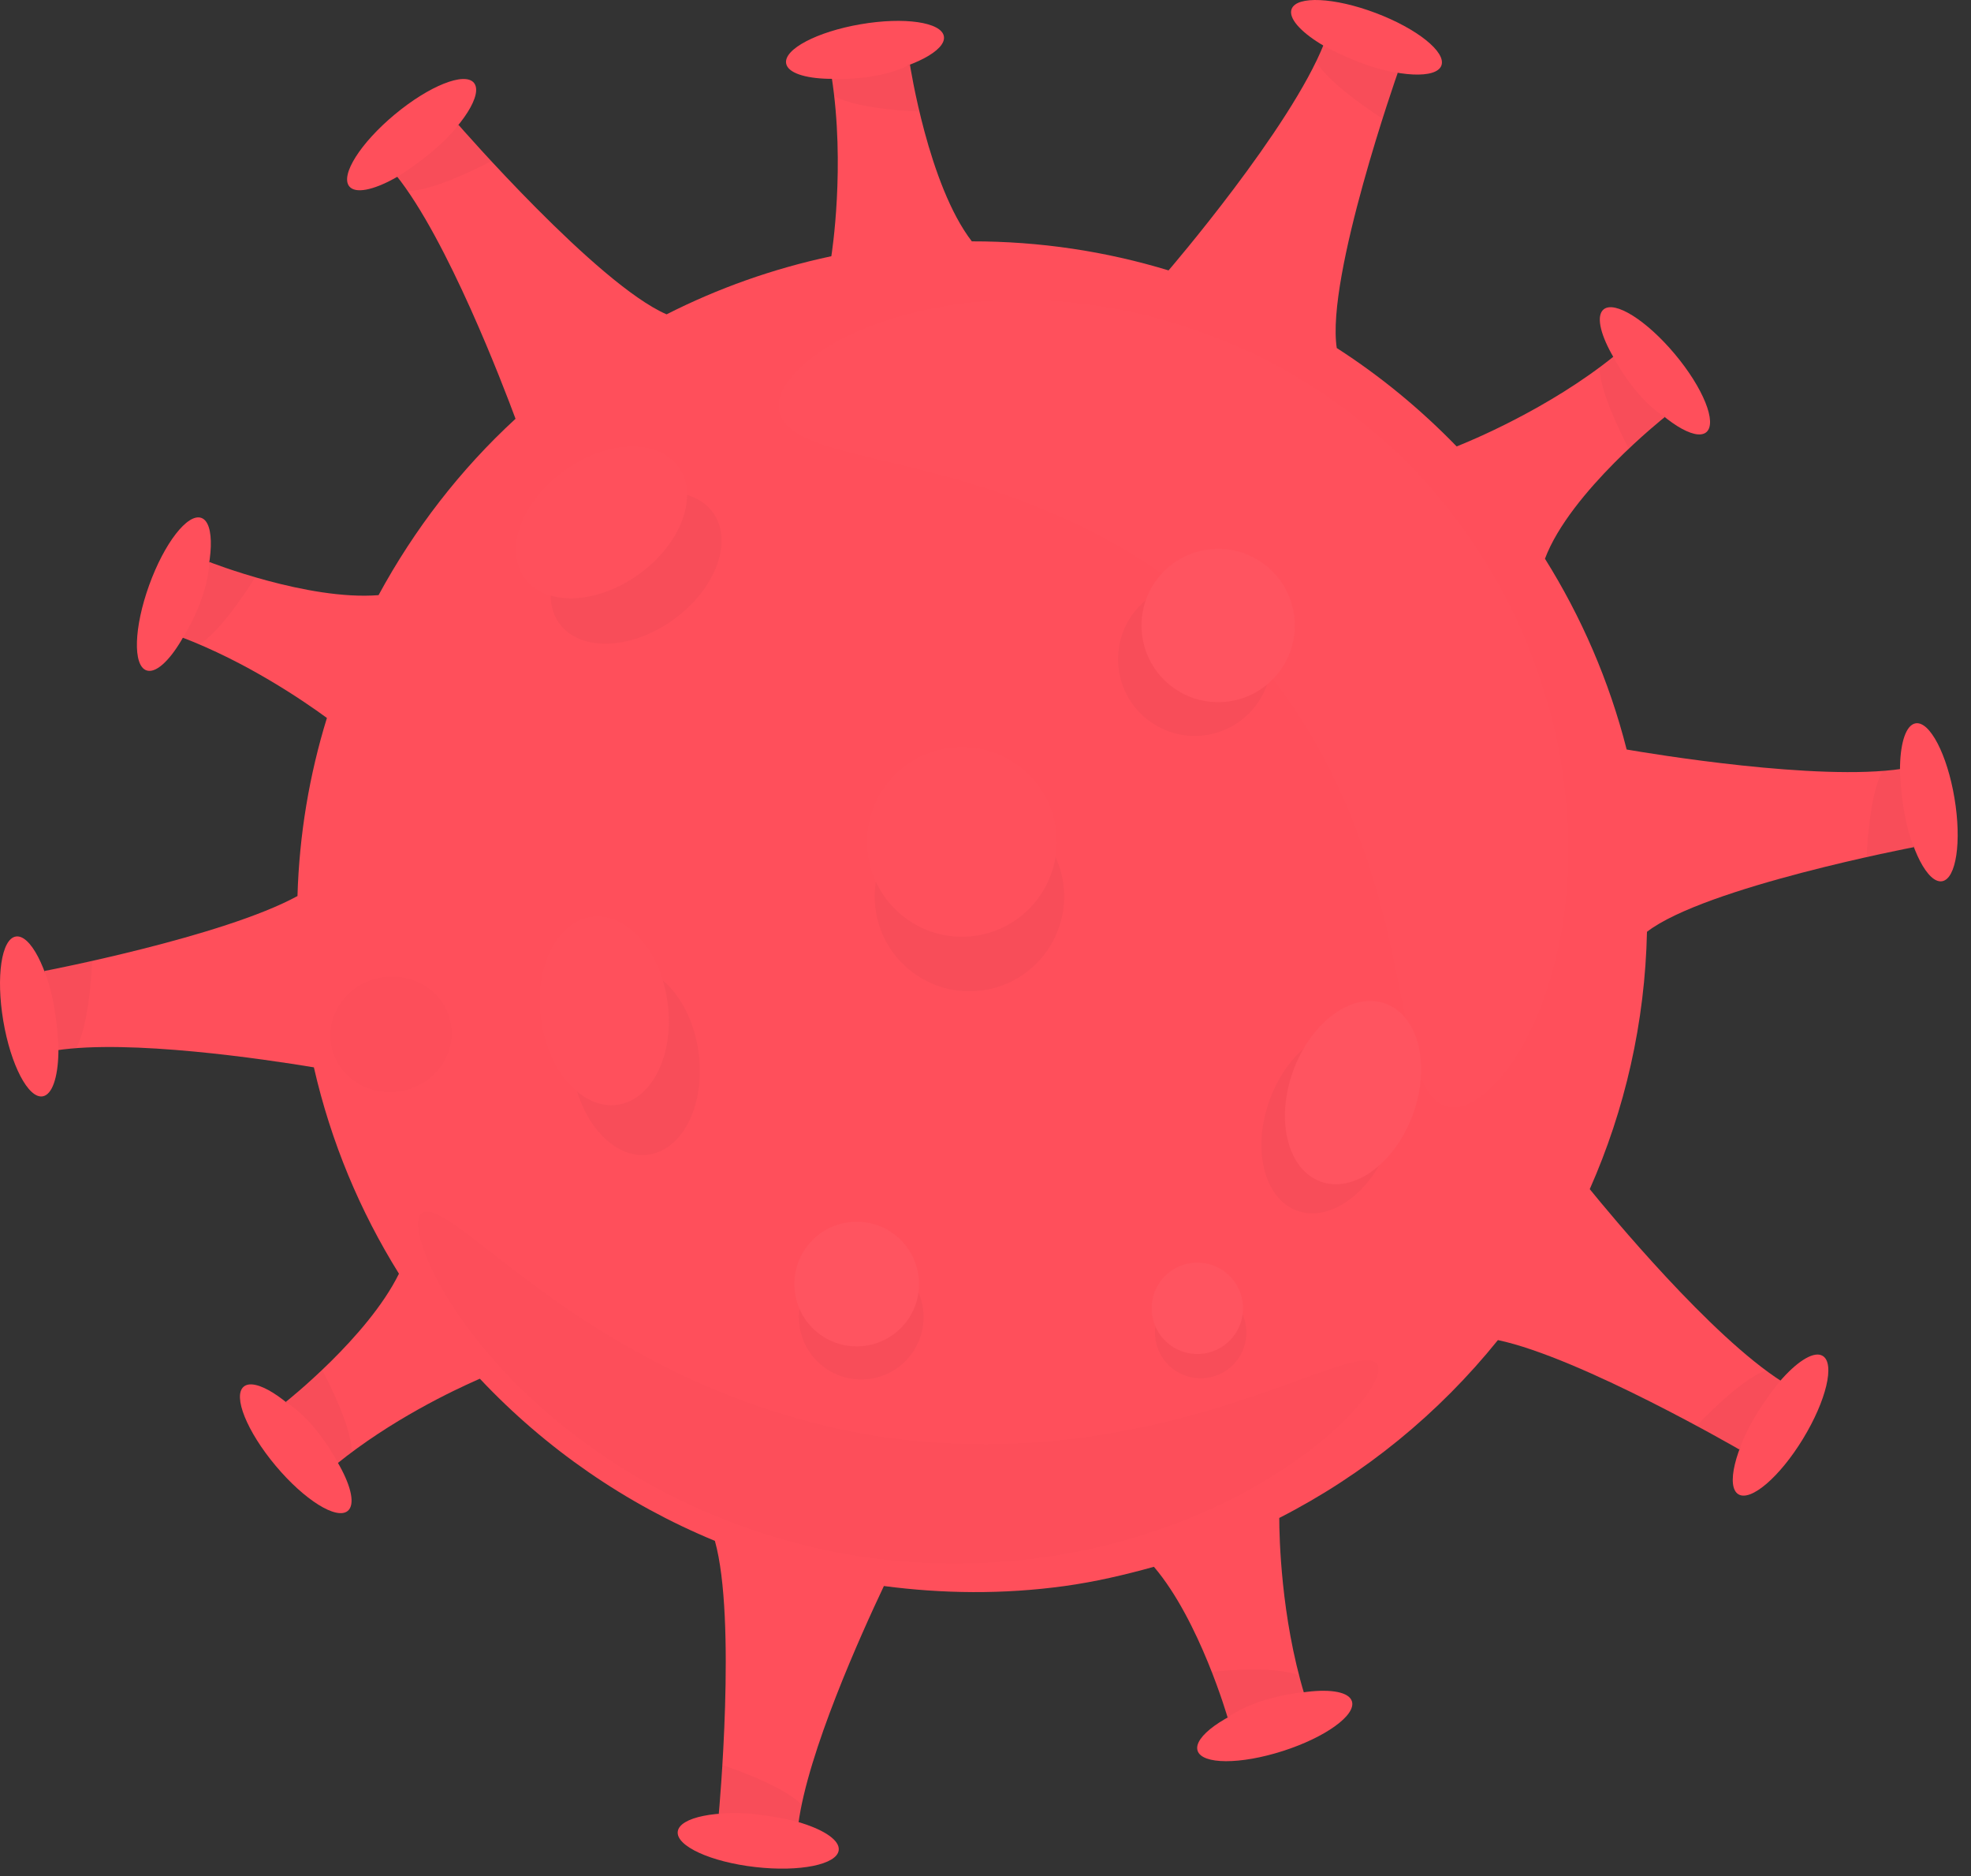 <?xml version="1.0" encoding="UTF-8"?> <svg xmlns="http://www.w3.org/2000/svg" width="124" height="118" viewBox="0 0 124 118" fill="none"><rect x="0" y="0" width="124" height="118" fill="#333333" stroke="none"/> <path d="M53.605 15.87C53.552 15.879 53.497 15.891 53.444 15.899C53.499 15.891 53.549 15.879 53.605 15.87ZM100.015 74.796C102.233 69.784 103.493 64.309 103.615 58.609C107.265 55.791 120.408 53.285 120.408 53.285L119.648 48.358C114.368 49.156 103.831 47.401 102.337 47.144C101.236 42.809 99.476 38.787 97.197 35.143C98.772 30.951 104.735 26.233 104.735 26.233L101.585 22.369C97.429 25.735 92.349 27.802 91.641 28.08C89.365 25.736 86.843 23.654 84.099 21.891C83.409 17.418 87.936 4.577 87.936 4.577L83.295 2.755C81.183 8.09 73.564 16.953 73.516 17.008C69.572 15.807 65.416 15.175 61.141 15.181C58.399 11.633 57.247 4.064 57.247 4.064L52.321 4.841C53.188 10.434 52.331 15.93 52.301 16.116C48.627 16.898 45.159 18.136 41.937 19.772C37.572 17.881 28.844 7.851 28.844 7.851L24.92 11.027C28.155 15.047 31.669 24.28 32.433 26.341C28.961 29.532 26.063 33.291 23.816 37.434C19.361 37.787 13.169 35.346 13.169 35.346L11.393 40.069C15.499 41.626 19.059 44.055 20.567 45.159C19.461 48.74 18.828 52.496 18.715 56.36C14.029 58.924 2.788 61.075 2.788 61.075L3.559 66.064C8.168 65.364 16.569 66.609 19.747 67.135C20.82 71.839 22.656 76.196 25.099 80.114C23.132 84.115 17.979 88.179 17.979 88.179L21.168 92.091C24.587 89.32 28.484 87.463 30.189 86.719C34.329 91.12 39.369 94.602 44.975 96.919C46.355 101.829 45.22 114.086 45.22 114.086L50.225 114.729C50.816 110.227 54.153 102.831 55.608 99.759C59.293 100.243 63.092 100.293 66.953 99.764C68.892 99.498 70.761 99.06 72.595 98.549C75.472 101.921 77.232 108.031 77.232 108.031L82.057 106.555C80.581 101.677 80.483 96.66 80.481 95.478C85.861 92.73 90.525 88.897 94.237 84.29C99.437 85.384 109.429 91.175 109.429 91.175L112.113 86.9C107.661 84.084 101.217 76.278 100.015 74.796Z" fill="#FF4F5B"></path> <g opacity="0.2"> <g opacity="0.2"> <path opacity="0.2" d="M90.915 69.554C88.852 68.786 88.692 64.473 87.341 58.794C87.212 58.082 86.96 57.348 86.785 56.593C86.586 55.841 86.322 55.072 86.097 54.285C85.542 52.724 84.972 51.089 84.189 49.47C82.683 46.212 80.585 42.976 77.925 40.154C75.21 37.382 72.059 35.156 68.864 33.522C67.277 32.674 65.666 32.04 64.129 31.424C63.352 31.166 62.593 30.872 61.849 30.642C61.103 30.44 60.378 30.157 59.673 30.001C54.051 28.424 49.749 28.092 49.063 26C48.907 25.496 49.006 24.934 49.373 24.318C49.743 23.722 50.365 22.989 51.286 22.361C53.105 21.017 56.086 19.764 60.018 19.178C61.002 18.997 62.034 18.969 63.125 18.896C64.213 18.848 65.344 18.898 66.523 18.953C68.864 19.162 71.386 19.55 73.949 20.36C76.502 21.172 79.161 22.237 81.7 23.796C84.248 25.329 86.726 27.242 88.968 29.545C91.18 31.874 92.99 34.428 94.419 37.034C95.876 39.633 96.833 42.33 97.543 44.916C98.249 47.508 98.537 50.042 98.653 52.389C98.659 53.57 98.666 54.702 98.574 55.788C98.458 56.874 98.388 57.904 98.169 58.88C97.426 62.785 96.055 65.716 94.638 67.478C93.975 68.374 93.218 68.966 92.608 69.312C91.978 69.654 91.413 69.732 90.915 69.554Z" fill="white"></path> </g> </g> <path d="M29.815 5.209C30.399 5.911 29.119 7.941 26.954 9.74C26.222 10.348 25.483 10.853 24.803 11.228C23.471 11.96 22.364 12.192 21.978 11.728C21.392 11.024 22.674 8.996 24.838 7.196C27.002 5.396 29.231 4.507 29.815 5.209Z" fill="#FF4F5B"></path> <g opacity="0.3"> <g opacity="0.3"> <path opacity="0.3" d="M24.996 11.121C24.996 11.121 27.512 9.603 28.844 7.851C29.463 8.55 30.172 9.347 30.907 10.135C30.907 10.135 27.381 12.03 25.651 12.013L24.996 11.121Z" fill="black"></path> </g> </g> <path d="M12.668 32.576C13.528 32.885 13.451 35.284 12.496 37.933C12.172 38.826 11.791 39.637 11.394 40.304C10.615 41.609 9.779 42.37 9.21 42.165C8.35 41.856 8.427 39.457 9.383 36.809C10.338 34.16 11.809 32.266 12.668 32.576Z" fill="#FF4F5B"></path> <g opacity="0.3"> <g opacity="0.3"> <path opacity="0.3" d="M11.506 40.113C11.506 40.113 13.086 37.666 13.168 35.346C14.046 35.69 15.018 36.012 16.05 36.318C16.05 36.318 14.024 39.665 12.523 40.526L11.506 40.113Z" fill="black"></path> </g> </g> <path d="M0.993 58.907C1.894 58.755 3.004 60.882 3.47 63.658C3.629 64.598 3.693 65.49 3.673 66.267C3.636 67.786 3.28 68.859 2.684 68.959C1.782 69.111 0.673 66.984 0.206 64.209C-0.26 61.432 0.092 59.058 0.993 58.907Z" fill="#FF4F5B"></path> <g opacity="0.3"> <g opacity="0.3"> <path opacity="0.3" d="M3.678 66.046C3.678 66.046 3.633 63.109 2.789 61.075C3.704 60.893 4.749 60.681 5.8 60.442C5.8 60.442 5.664 64.442 4.778 65.929L3.678 66.046Z" fill="black"></path> </g> </g> <path d="M15.333 87.219C16.033 86.632 18.066 87.906 19.875 90.063C20.486 90.792 20.994 91.53 21.37 92.208C22.107 93.538 22.343 94.643 21.881 95.032C21.179 95.62 19.146 94.347 17.338 92.19C15.53 90.031 14.633 87.806 15.333 87.219Z" fill="#FF4F5B"></path> <g opacity="0.3"> <g opacity="0.3"> <path opacity="0.3" d="M21.262 92.016C21.262 92.016 19.942 89.42 17.979 88.18C18.717 87.596 19.484 86.917 20.269 86.18C20.269 86.18 22.142 89.612 22.131 91.344L21.262 92.016Z" fill="black"></path> </g> </g> <path d="M42.638 115.209C42.744 114.301 45.094 113.825 47.892 114.147C48.837 114.255 49.713 114.441 50.453 114.675C51.902 115.131 52.836 115.771 52.766 116.372C52.662 117.28 50.31 117.756 47.514 117.435C44.717 117.115 42.534 116.117 42.638 115.209Z" fill="#FF4F5B"></path> <g opacity="0.3"> <g opacity="0.3"> <path opacity="0.3" d="M50.242 114.608C50.242 114.608 47.407 113.838 45.221 114.086C45.298 113.155 45.383 112.092 45.446 111.018C45.446 111.018 49.251 112.256 50.434 113.52L50.242 114.608Z" fill="black"></path> </g> </g> <path d="M75.343 110.118C75.064 109.249 77.011 107.846 79.692 106.986C80.598 106.697 81.472 106.505 82.243 106.413C83.752 106.232 84.866 106.43 85.051 107.006C85.33 107.877 83.383 109.28 80.703 110.138C78.022 110.998 75.622 110.989 75.343 110.118Z" fill="#FF4F5B"></path> <g opacity="0.3"> <g opacity="0.3"> <path opacity="0.3" d="M82.023 106.438C82.023 106.438 79.12 106.681 77.231 108.03C76.968 107.126 76.631 106.161 76.244 105.154C76.244 105.154 80.131 104.717 81.728 105.381L82.023 106.438Z" fill="black"></path> </g> </g> <path d="M109.365 93.988C108.585 93.513 109.141 91.178 110.606 88.775C111.101 87.961 111.638 87.245 112.161 86.672C113.183 85.548 114.155 84.969 114.671 85.285C115.453 85.76 114.897 88.094 113.431 90.499C111.966 92.903 110.145 94.464 109.365 93.988Z" fill="#FF4F5B"></path> <g opacity="0.3"> <g opacity="0.3"> <path opacity="0.3" d="M112.012 86.836C112.012 86.836 110.121 89.085 109.429 91.175C108.617 90.713 107.688 90.189 106.738 89.68C106.738 89.68 109.46 86.748 111.104 86.203L112.012 86.836Z" fill="black"></path> </g> </g> <g opacity="0.3"> <g opacity="0.3"> <path opacity="0.3" d="M43.947 66.177C44.395 69.437 42.98 72.325 40.785 72.628C38.592 72.929 36.451 70.53 36.003 67.269C35.555 64.009 36.969 61.121 39.163 60.818C41.356 60.517 43.499 62.917 43.947 66.177Z" fill="black"></path> </g> </g> <path d="M41.996 63.04C42.444 66.3 41.029 69.188 38.836 69.491C36.641 69.792 34.5 67.394 34.052 64.132C33.604 60.872 35.018 57.984 37.212 57.682C39.405 57.38 41.548 59.78 41.996 63.04Z" fill="#FF4F5B"></path> <g opacity="0.2"> <g opacity="0.2"> <path opacity="0.2" d="M41.996 63.04C42.444 66.3 41.029 69.188 38.836 69.491C36.641 69.792 34.5 67.394 34.052 64.132C33.604 60.872 35.018 57.984 37.212 57.682C39.405 57.38 41.548 59.78 41.996 63.04Z" fill="white"></path> </g> </g> <g opacity="0.3"> <g opacity="0.3"> <path opacity="0.3" d="M37.678 32.471C40.349 30.548 43.564 30.446 44.858 32.243C46.151 34.04 45.035 37.055 42.363 38.979C39.692 40.902 36.477 41.003 35.183 39.207C33.889 37.41 35.007 34.394 37.678 32.471Z" fill="black"></path> </g> </g> <path d="M35.505 29.612C38.175 27.689 41.39 27.585 42.683 29.384C43.978 31.181 42.861 34.196 40.19 36.12C37.518 38.042 34.305 38.144 33.01 36.348C31.717 34.55 32.834 31.534 35.505 29.612Z" fill="#FF4F5B"></path> <g opacity="0.2"> <g opacity="0.2"> <path opacity="0.2" d="M35.505 29.612C38.175 27.689 41.39 27.585 42.683 29.384C43.978 31.181 42.861 34.196 40.19 36.12C37.518 38.042 34.305 38.144 33.01 36.348C31.717 34.55 32.834 31.534 35.505 29.612Z" fill="white"></path> </g> </g> <g opacity="0.3"> <g opacity="0.3"> <path opacity="0.3" d="M58.069 82.312C58.364 84.458 56.864 86.438 54.717 86.732C52.57 87.028 50.592 85.527 50.296 83.382C50.001 81.234 51.501 79.255 53.648 78.959C55.794 78.666 57.774 80.166 58.069 82.312Z" fill="black"></path> </g> </g> <path d="M57.783 80.23C58.079 82.377 56.578 84.357 54.431 84.651C52.284 84.946 50.306 83.446 50.01 81.299C49.715 79.153 51.216 77.174 53.363 76.878C55.508 76.584 57.488 78.085 57.783 80.23Z" fill="#FF4F5B"></path> <g opacity="0.3"> <g opacity="0.3"> <path opacity="0.3" d="M57.783 80.23C58.079 82.377 56.578 84.357 54.431 84.651C52.284 84.946 50.306 83.446 50.01 81.299C49.715 79.153 51.216 77.174 53.363 76.878C55.508 76.584 57.488 78.085 57.783 80.23Z" fill="white"></path> </g> </g> <g opacity="0.3"> <g opacity="0.3"> <path opacity="0.3" d="M79.123 44.219C77.602 46.407 74.595 46.947 72.407 45.424C70.221 43.904 69.681 40.897 71.202 38.709C72.723 36.523 75.73 35.981 77.918 37.504C80.105 39.024 80.645 42.031 79.123 44.219Z" fill="black"></path> </g> </g> <path d="M80.599 42.097C79.078 44.285 76.071 44.825 73.883 43.303C71.696 41.783 71.156 38.776 72.678 36.588C74.199 34.401 77.206 33.86 79.392 35.383C81.58 36.903 82.12 39.91 80.599 42.097Z" fill="#FF4F5B"></path> <g opacity="0.3"> <g opacity="0.3"> <path opacity="0.3" d="M80.599 42.097C79.078 44.285 76.071 44.825 73.883 43.303C71.696 41.783 71.156 38.776 72.678 36.588C74.199 34.401 77.206 33.86 79.392 35.383C81.58 36.903 82.12 39.91 80.599 42.097Z" fill="white"></path> </g> </g> <g opacity="0.3"> <g opacity="0.3"> <path opacity="0.3" d="M78.387 83.425C78.605 84.999 77.503 86.451 75.929 86.667C74.355 86.883 72.903 85.783 72.687 84.209C72.471 82.634 73.571 81.183 75.145 80.966C76.719 80.75 78.171 81.851 78.387 83.425Z" fill="black"></path> </g> </g> <path d="M78.177 81.898C78.393 83.473 77.293 84.925 75.719 85.141C74.145 85.357 72.693 84.257 72.477 82.682C72.261 81.108 73.361 79.657 74.935 79.44C76.509 79.224 77.96 80.324 78.177 81.898Z" fill="#FF4F5B"></path> <g opacity="0.3"> <g opacity="0.3"> <path opacity="0.3" d="M78.177 81.898C78.393 83.473 77.293 84.925 75.719 85.141C74.145 85.357 72.693 84.257 72.477 82.682C72.261 81.108 73.361 79.657 74.935 79.44C76.509 79.224 77.96 80.324 78.177 81.898Z" fill="white"></path> </g> </g> <path d="M122.18 55.429C121.291 55.577 120.195 53.476 119.735 50.734C119.579 49.805 119.516 48.924 119.536 48.157C119.572 46.656 119.926 45.596 120.514 45.497C121.404 45.346 122.5 47.45 122.959 50.192C123.42 52.934 123.071 55.28 122.18 55.429Z" fill="#FF4F5B"></path> <g opacity="0.3"> <g opacity="0.3"> <path opacity="0.3" d="M119.53 48.376C119.53 48.376 119.574 51.279 120.408 53.286C119.502 53.465 118.47 53.676 117.433 53.909C117.433 53.909 117.569 49.959 118.444 48.49L119.53 48.376Z" fill="black"></path> </g> </g> <path d="M107.348 27.185C106.656 27.765 104.648 26.505 102.863 24.374C102.259 23.653 101.757 22.925 101.385 22.253C100.659 20.94 100.425 19.848 100.883 19.464C101.575 18.884 103.584 20.142 105.369 22.274C107.155 24.406 108.041 26.605 107.348 27.185Z" fill="#FF4F5B"></path> <g opacity="0.3"> <g opacity="0.3"> <path opacity="0.3" d="M101.492 22.444C101.492 22.444 102.795 25.009 104.735 26.234C104.005 26.812 103.247 27.481 102.472 28.209C102.472 28.209 100.623 24.817 100.633 23.108L101.492 22.444Z" fill="black"></path> </g> </g> <path d="M90.68 4.124C90.361 4.968 87.993 4.858 85.392 3.875C84.512 3.542 83.719 3.154 83.065 2.752C81.787 1.964 81.047 1.127 81.259 0.567C81.577 -0.277 83.944 -0.166 86.547 0.816C89.148 1.798 90.999 3.279 90.68 4.124Z" fill="#FF4F5B"></path> <g opacity="0.3"> <g opacity="0.3"> <path opacity="0.3" d="M83.25 2.866C83.25 2.866 85.78 4.288 87.936 4.578C87.637 5.45 87.297 6.45 86.978 7.463C86.978 7.463 83.633 5.359 82.804 3.863L83.25 2.866Z" fill="black"></path> </g> </g> <path d="M59.382 2.285C59.536 3.174 57.437 4.277 54.696 4.747C53.77 4.906 52.888 4.973 52.121 4.957C50.62 4.923 49.558 4.577 49.457 3.987C49.304 3.097 51.402 1.994 54.144 1.525C56.884 1.054 59.229 1.394 59.382 2.285Z" fill="#FF4F5B"></path> <g opacity="0.3"> <g opacity="0.3"> <path opacity="0.3" d="M52.34 4.96C52.34 4.96 55.212 5.124 57.246 4.064C57.379 4.987 57.576 5.978 57.815 7.014C57.815 7.014 53.953 6.906 52.481 6.036L52.34 4.96Z" fill="black"></path> </g> </g> <g opacity="0.3"> <g opacity="0.3"> <path opacity="0.3" d="M87.41 71.929C86.28 75.021 83.679 76.91 81.599 76.152C79.519 75.392 78.748 72.269 79.878 69.178C81.007 66.087 83.61 64.196 85.688 64.957C87.77 65.716 88.539 68.838 87.41 71.929Z" fill="black"></path> </g> </g> <path d="M88.89 70.099C87.761 73.19 85.159 75.08 83.079 74.32C80.999 73.562 80.229 70.439 81.358 67.347C82.487 64.255 85.089 62.364 87.169 63.126C89.25 63.886 90.019 67.008 88.89 70.099Z" fill="#FF4F5B"></path> <g opacity="0.3"> <g opacity="0.3"> <path opacity="0.3" d="M88.89 70.099C87.761 73.19 85.159 75.08 83.079 74.32C80.999 73.562 80.229 70.439 81.358 67.347C82.487 64.255 85.089 62.364 87.169 63.126C89.25 63.886 90.019 67.008 88.89 70.099Z" fill="white"></path> </g> </g> <g opacity="0.3"> <g opacity="0.3"> <path opacity="0.3" d="M66.894 55.579C67.341 58.839 65.061 61.847 61.801 62.295C58.54 62.743 55.533 60.463 55.086 57.203C54.638 53.942 56.917 50.937 60.178 50.487C63.439 50.039 66.445 52.319 66.894 55.579Z" fill="black"></path> </g> </g> <path d="M66.422 52.147C66.87 55.409 64.59 58.415 61.33 58.863C58.069 59.313 55.061 57.033 54.614 53.771C54.165 50.51 56.445 47.505 59.706 47.055C62.966 46.607 65.974 48.887 66.422 52.147Z" fill="#FF4F5B"></path> <g opacity="0.2"> <g opacity="0.2"> <path opacity="0.2" d="M66.422 52.147C66.87 55.409 64.59 58.415 61.33 58.863C58.069 59.313 55.061 57.033 54.614 53.771C54.165 50.51 56.445 47.505 59.706 47.055C62.966 46.607 65.974 48.887 66.422 52.147Z" fill="white"></path> </g> </g> <g opacity="0.2"> <g opacity="0.2"> <path opacity="0.2" d="M86.635 85.783C86.954 86.187 86.517 87.191 85.302 88.586C84.09 89.981 82.044 91.702 79.189 93.369C77.766 94.206 76.126 94.985 74.311 95.713C72.484 96.395 70.486 97.047 68.319 97.489C64 98.417 59.039 98.666 53.931 97.882C48.83 97.054 44.185 95.287 40.361 93.074C38.436 91.985 36.736 90.749 35.208 89.535C33.707 88.285 32.386 87.038 31.29 85.803C29.088 83.338 27.672 81.07 26.95 79.369C26.221 77.667 26.117 76.579 26.546 76.293C27.483 75.663 30.167 78.422 34.912 81.778C36.092 82.625 37.427 83.477 38.865 84.347C40.332 85.178 41.895 86.049 43.608 86.81C47.015 88.367 50.927 89.633 55.126 90.319C59.33 90.959 63.44 90.963 67.16 90.53C69.024 90.334 70.78 89.987 72.431 89.647C74.068 89.262 75.6 88.866 76.984 88.423C82.532 86.693 85.936 84.895 86.635 85.783Z" fill="black"></path> </g> </g> <g opacity="0.2"> <g opacity="0.2"> <path opacity="0.2" d="M23.938 61.485C26.018 61.1 28 62.389 28.365 64.361C28.73 66.336 27.341 68.248 25.262 68.632C23.184 69.017 21.201 67.731 20.836 65.756C20.47 63.783 21.86 61.871 23.938 61.485Z" fill="black"></path> </g> </g> </svg> 